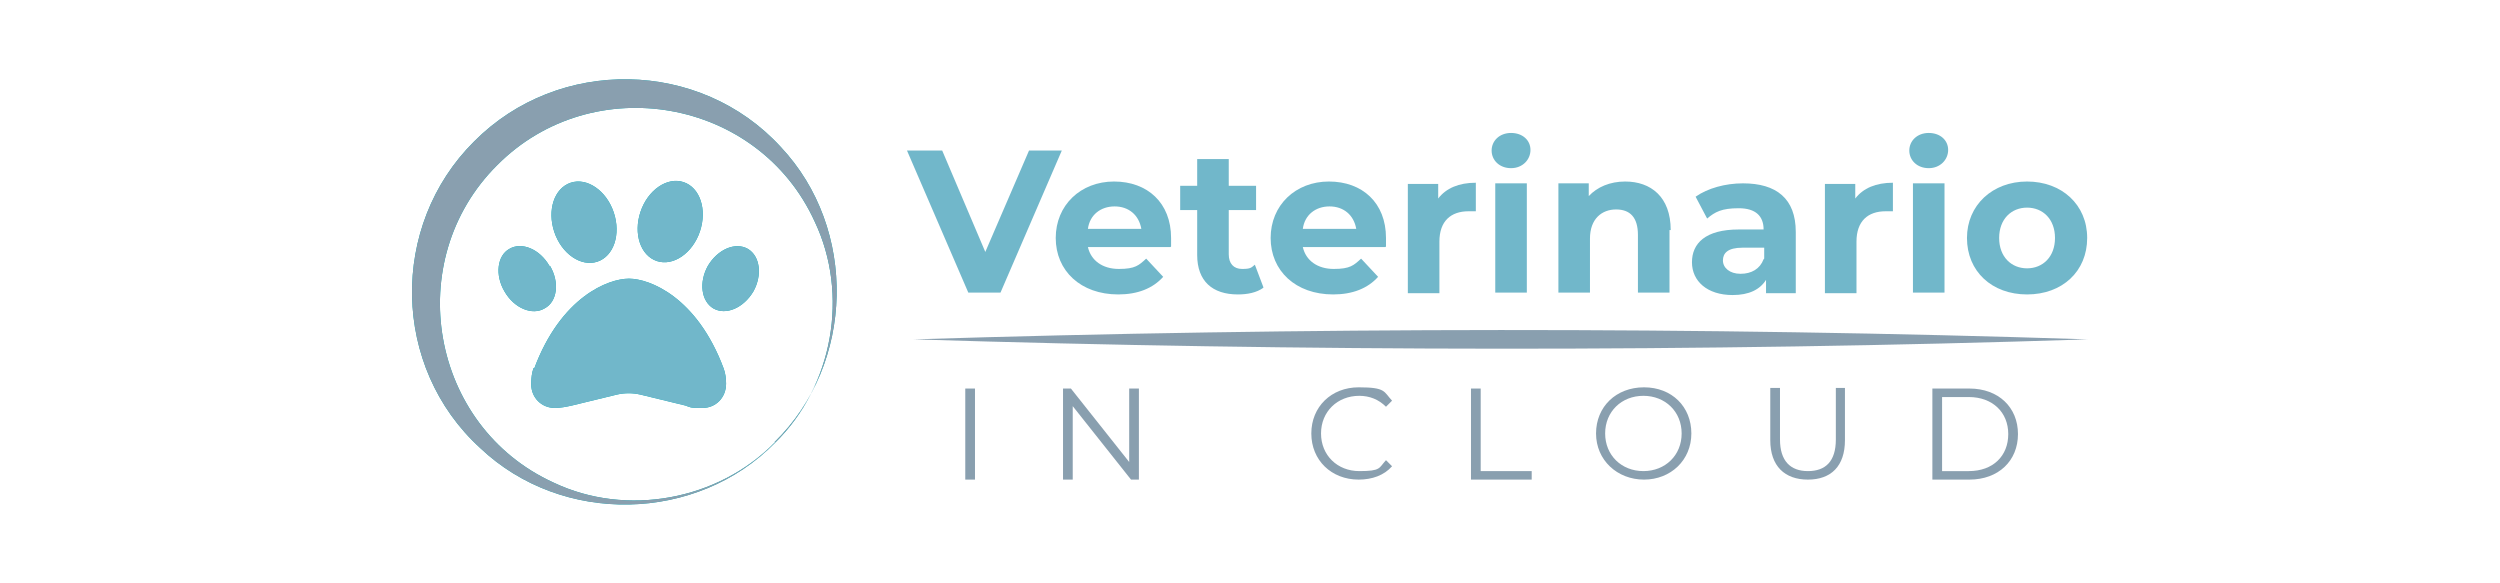 <?xml version="1.0" encoding="UTF-8"?>
<svg id="Livello_1" data-name="Livello 1" xmlns="http://www.w3.org/2000/svg" width="411.8" height="96.1" viewBox="0 0 411.8 96.1">
  <defs>
    <style>
      .cls-1 {
        fill: #71b7ca;
      }

      .cls-1, .cls-2, .cls-3 {
        stroke-width: 0px;
      }

      .cls-2 {
        fill: #01afba;
      }

      .cls-3 {
        fill: #899faf;
      }
    </style>
  </defs>
  <g>
    <path class="cls-1" d="m174.9,24.8l-10.1,23.4h-5.3l-10.1-23.4h5.8l7.1,16.7,7.2-16.7h5.4Z"/>
    <path class="cls-1" d="m192.8,40.7h-13.6c.5,2.2,2.4,3.6,5.1,3.6s3.3-.6,4.5-1.7l2.8,3c-1.7,1.9-4.2,2.9-7.4,2.9-6.2,0-10.3-3.9-10.3-9.3s4.1-9.3,9.6-9.3,9.4,3.5,9.4,9.3,0,1,0,1.4h0s0,0,0,0Zm-13.7-3h8.9c-.4-2.3-2.1-3.7-4.4-3.7s-4.1,1.4-4.4,3.7h0Z"/>
    <path class="cls-1" d="m208.1,47.4c-1.1.8-2.6,1.1-4.2,1.1-4.2,0-6.7-2.2-6.7-6.5v-7.4h-2.8v-4h2.8v-4.4h5.2v4.4h4.5v4h-4.5v7.3c0,1.5.8,2.4,2.2,2.4s1.5-.2,2.1-.7l1.4,3.7h0Z"/>
    <path class="cls-1" d="m228.2,40.7h-13.6c.5,2.2,2.4,3.6,5.1,3.6s3.3-.6,4.5-1.7l2.8,3c-1.7,1.9-4.2,2.9-7.4,2.9-6.2,0-10.3-3.9-10.3-9.3s4.1-9.3,9.6-9.3,9.4,3.5,9.4,9.3,0,1,0,1.4h0Zm-13.7-3h8.9c-.4-2.3-2.1-3.7-4.4-3.7s-4.1,1.4-4.4,3.7h0Z"/>
    <path class="cls-1" d="m243.1,30v4.8c-.4,0-.8,0-1.2,0-2.9,0-4.8,1.6-4.8,5v8.5h-5.2v-18h5v2.4c1.3-1.7,3.4-2.6,6.2-2.6h0Z"/>
    <path class="cls-1" d="m245.7,24.8c0-1.6,1.3-2.9,3.2-2.9s3.2,1.2,3.2,2.8-1.3,3-3.2,3-3.2-1.3-3.2-2.9h0Zm.6,5.4h5.2v18h-5.2v-18Z"/>
    <path class="cls-1" d="m275,37.9v10.3h-5.2v-9.5c0-2.9-1.3-4.2-3.6-4.2s-4.3,1.5-4.3,4.8v8.9h-5.2v-18h5v2.1c1.4-1.5,3.5-2.4,6-2.4,4.2,0,7.5,2.5,7.5,8h0Z"/>
    <path class="cls-1" d="m295.8,38v10.3h-4.9v-2.2c-1,1.6-2.8,2.5-5.5,2.5-4.2,0-6.7-2.3-6.7-5.4s2.2-5.4,7.7-5.4h4.1c0-2.2-1.3-3.5-4.1-3.5s-3.9.6-5.2,1.7l-1.9-3.6c2-1.4,4.9-2.2,7.8-2.2,5.5,0,8.7,2.5,8.7,8h0Zm-5.2,4.6v-1.8h-3.6c-2.4,0-3.2.9-3.2,2.1s1.1,2.2,2.9,2.2,3.2-.8,3.8-2.4Z"/>
    <path class="cls-1" d="m311.8,30v4.8c-.4,0-.8,0-1.2,0-2.9,0-4.8,1.6-4.8,5v8.5h-5.2v-18h5v2.4c1.3-1.7,3.4-2.6,6.2-2.6h0Z"/>
    <path class="cls-1" d="m314.5,24.8c0-1.6,1.3-2.9,3.2-2.9s3.2,1.2,3.2,2.8-1.3,3-3.2,3-3.2-1.3-3.2-2.9h0Zm.6,5.4h5.2v18h-5.2v-18Z"/>
    <path class="cls-1" d="m324,39.2c0-5.4,4.2-9.3,9.9-9.3s9.9,3.8,9.9,9.3-4.1,9.3-9.9,9.3-9.9-3.8-9.9-9.3Zm14.5,0c0-3.1-2-5-4.6-5s-4.6,1.9-4.6,5,2,5,4.6,5,4.6-1.9,4.6-5Z"/>
  </g>
  <g>
    <path class="cls-3" d="m159,64h1.6v15h-1.6v-15Z"/>
    <path class="cls-3" d="m187.6,64v15h-1.3l-9.6-12.1v12.1h-1.6v-15h1.3l9.6,12.1v-12.1h1.6,0Z"/>
    <path class="cls-3" d="m216,71.4c0-4.4,3.3-7.6,7.8-7.6s4.1.7,5.5,2.2l-1,1c-1.2-1.2-2.7-1.8-4.4-1.8-3.6,0-6.3,2.6-6.3,6.2s2.7,6.2,6.3,6.2,3.2-.5,4.4-1.8l1,1c-1.3,1.5-3.3,2.2-5.5,2.2-4.5,0-7.8-3.2-7.8-7.6h0Z"/>
    <path class="cls-3" d="m242.3,64h1.6v13.6h8.4v1.4h-10v-15h0Z"/>
    <path class="cls-3" d="m262.9,71.4c0-4.4,3.3-7.6,7.9-7.6s7.8,3.2,7.8,7.6-3.4,7.6-7.8,7.6-7.9-3.2-7.9-7.6Zm14.1,0c0-3.6-2.7-6.2-6.3-6.2s-6.3,2.6-6.3,6.2,2.7,6.2,6.3,6.2,6.3-2.6,6.3-6.2Z"/>
    <path class="cls-3" d="m291.6,72.5v-8.6h1.6v8.5c0,3.5,1.7,5.2,4.6,5.2s4.6-1.6,4.6-5.2v-8.5h1.5v8.6c0,4.3-2.3,6.5-6.1,6.5s-6.2-2.2-6.2-6.5Z"/>
    <path class="cls-3" d="m318.3,64h6.1c4.8,0,8,3.1,8,7.5s-3.2,7.5-8,7.5h-6.1v-15Zm6,13.6c4,0,6.5-2.5,6.5-6.1s-2.6-6.1-6.5-6.1h-4.4v12.2h4.4Z"/>
  </g>
  <path class="cls-3" d="m150.5,55.9c64.2-2,129.2-2.1,193.4,0-64.2,2.1-129.2,2-193.4,0h0Z"/>
  <g>
    <g>
      <path class="cls-2" d="m127.7,72.9c-12.9,13.2-35.1,13.7-48.6.9-14.6-13.3-15-36.6-1-50.5,13.9-14,37.2-13.6,50.5.9,12.7,13.5,12.2,35.7-1,48.6h0Zm0,0c9.5-9.3,12.2-24.4,6.5-36.4-9.3-20.4-36.6-25.1-52.3-9.3-15.8,15.7-11.1,43,9.3,52.3,12,5.7,27.1,2.9,36.4-6.6h0Z"/>
      <path class="cls-2" d="m101.1,35c1.2,3.6,0,7.2-2.7,8.1-2.7.9-5.9-1.3-7.1-4.9-1.2-3.6,0-7.2,2.7-8.1,2.7-.9,5.9,1.3,7.1,4.9Zm-10.5,8.8c1.6,2.7,1.2,5.9-.9,7-2,1.2-5,0-6.6-2.8-1.6-2.7-1.2-5.9.8-7,2-1.2,5,0,6.6,2.8h0Zm-2.6,16.9c4.4-11.8,12.2-14.8,15.6-14.8s11.2,3,15.6,14.8c.3.8.4,1.7.4,2.5h0c0,2.3-1.7,4-3.9,4s-1.9-.1-2.8-.4l-7.4-1.8c-1.3-.3-2.6-.3-3.9,0l-7.4,1.8c-.9.2-1.9.4-2.8.4-2.2,0-3.9-1.7-3.9-3.9h0c0-1,.1-1.9.4-2.7h0Zm29.5-9.9c-2-1.2-2.4-4.3-.9-7,1.6-2.7,4.5-4,6.6-2.8,2,1.2,2.4,4.3.9,7-1.6,2.7-4.5,4-6.6,2.8h0Zm-9.3-7.8c-2.7-.9-3.9-4.5-2.7-8.1s4.4-5.8,7.1-4.9c2.7.9,3.9,4.5,2.7,8.1-1.2,3.6-4.4,5.8-7.1,4.9Z"/>
    </g>
    <g>
      <path class="cls-3" d="m127.7,72.9c-12.9,13.2-35.1,13.7-48.6.9-14.6-13.3-15-36.6-1-50.5,13.9-14,37.2-13.6,50.5.9,12.7,13.5,12.2,35.7-1,48.6h0Zm0,0c9.5-9.3,12.2-24.4,6.5-36.4-9.3-20.4-36.6-25.1-52.3-9.3-15.8,15.7-11.1,43,9.3,52.3,12,5.7,27.1,2.9,36.4-6.6h0Z"/>
      <path class="cls-1" d="m101.1,35c1.2,3.6,0,7.2-2.7,8.1-2.7.9-5.9-1.3-7.1-4.9-1.2-3.6,0-7.2,2.7-8.1,2.7-.9,5.9,1.3,7.1,4.9Zm-10.5,8.8c1.6,2.7,1.2,5.9-.9,7-2,1.2-5,0-6.6-2.8-1.6-2.7-1.2-5.9.8-7,2-1.2,5,0,6.6,2.8h0Zm-2.6,16.9c4.4-11.8,12.2-14.8,15.6-14.8s11.2,3,15.6,14.8c.3.8.4,1.7.4,2.5h0c0,2.3-1.7,4-3.9,4s-1.9-.1-2.8-.4l-7.4-1.8c-1.3-.3-2.6-.3-3.9,0l-7.4,1.8c-.9.2-1.9.4-2.8.4-2.2,0-3.9-1.7-3.9-3.9h0c0-1,.1-1.9.4-2.7h0Zm29.5-9.9c-2-1.2-2.4-4.3-.9-7,1.6-2.7,4.5-4,6.6-2.8,2,1.2,2.4,4.3.9,7-1.6,2.7-4.5,4-6.6,2.8h0Zm-9.3-7.8c-2.7-.9-3.9-4.5-2.7-8.1s4.4-5.8,7.1-4.9c2.7.9,3.9,4.5,2.7,8.1-1.2,3.6-4.4,5.8-7.1,4.9Z"/>
    </g>
  </g>
</svg>